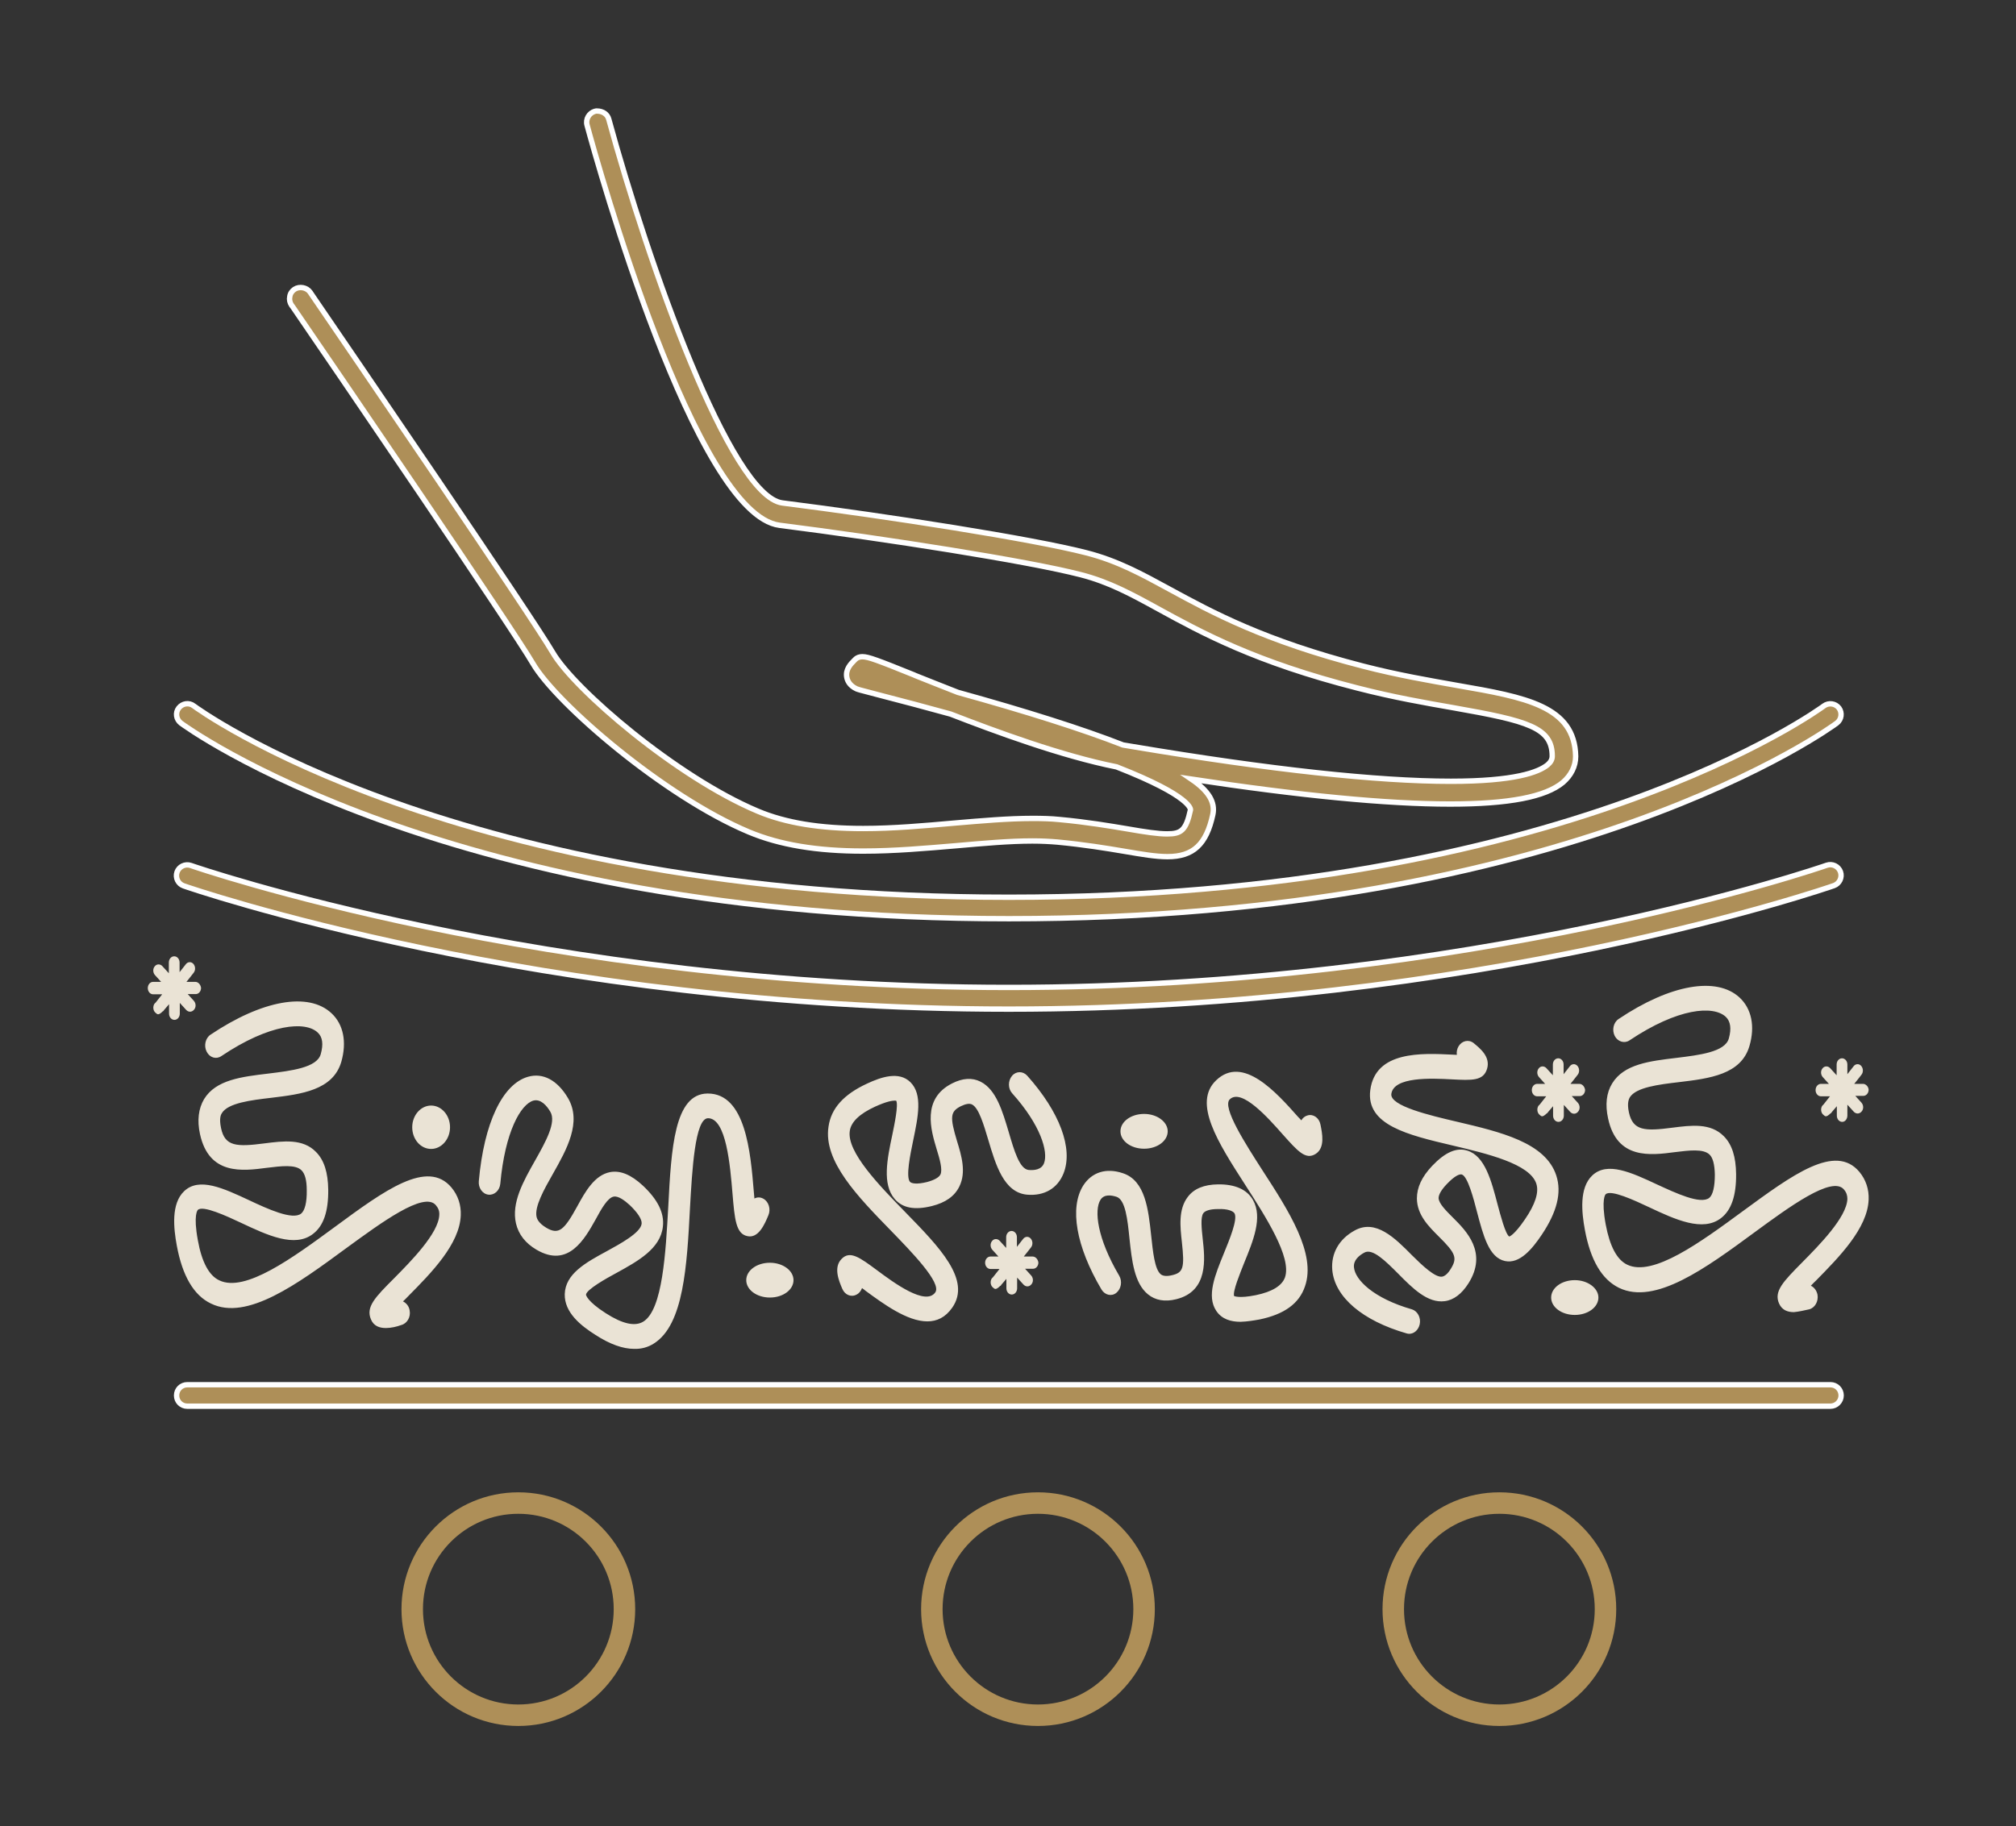 <?xml version="1.0" encoding="UTF-8"?>
<svg xmlns="http://www.w3.org/2000/svg" viewBox="0 0 93.85 85.04">
  <rect x="0" y="0" width="93.85" height="85.04" fill="#333333" stroke="none"/>
  <switch>
    <g>
      <g stroke-miterlimit="10">
        <path d="m85.21 65.48h-76.49c-.28 0-.5-.22-.5-.5s.22-.5.5-.5h76.49c.28 0 .5.22.5.5s-.23.5-.5.5z" fill="#ae8f58" stroke="#fff" stroke-width=".25"></path>
        <path d="m85.37 41.24c.26-.09.4-.38.31-.64s-.38-.4-.64-.31c-.16.06-16.45 5.69-38.08 5.69s-37.92-5.62-38.08-5.68c-.26-.09-.55.05-.64.31s.05.55.31.64c.16.06 16.6 5.74 38.41 5.74s38.25-5.69 38.41-5.75z" fill="#ae8f58" stroke="#fff" stroke-width=".25"></path>
        <path d="m85.51 33.67c.22-.17.26-.48.1-.7-.17-.22-.48-.26-.7-.1-.12.09-12.07 8.91-37.94 8.91s-37.83-8.82-37.95-8.91c-.22-.17-.53-.12-.7.1s-.12.53.1.7c.12.09 12.31 9.11 38.55 9.11s38.42-9.02 38.54-9.11z" fill="#ae8f58" stroke="#fff" stroke-width=".25"></path>
        <circle cx="24.13" cy="74.93" fill="none" r="4.94" stroke="#ae8f58" stroke-linecap="round" stroke-linejoin="round"></circle>
        <circle cx="48.32" cy="74.93" fill="none" r="4.94" stroke="#ae8f58" stroke-linecap="round" stroke-linejoin="round"></circle>
        <circle cx="69.8" cy="74.93" fill="none" r="4.94" stroke="#ae8f58" stroke-linecap="round" stroke-linejoin="round"></circle>
        <path d="m67.85 31.92c-1.29-.23-2.76-.48-4.39-.9-4.62-1.19-7.04-2.51-8.99-3.57-1.32-.72-2.45-1.34-3.9-1.71-2.52-.65-9.18-1.69-14.15-2.32-2.42-.32-6.24-11.13-8.08-17.87-.06-.23-.28-.38-.55-.38-.02 0-.07 0-.09.01-.28.08-.45.37-.37.65.5 1.85 5.05 18.13 8.96 18.63 4.94.63 11.54 1.66 14.02 2.3 1.32.34 2.35.9 3.66 1.62 1.99 1.09 4.48 2.45 9.23 3.66 1.67.43 3.16.69 4.48.92 3.46.61 4.58.92 4.58 2.25 0 .15-.07.28-.21.4-.42.35-1.54.77-4.51.77-3.42 0-8.4-.54-14.78-1.61-.17-.03-.35-.06-.48-.08-1.89-.74-4.48-1.56-7.69-2.45-.72-.28-1.39-.55-1.97-.78l-.09-.04c-1.66-.67-2.11-.84-2.38-.84-.19 0-.3.08-.38.17-.16.16-.42.42-.35.79.03.16.13.38.44.53.07.03.12.05.9.25 1.28.33 2.44.64 3.49.93 2.09.81 5.17 1.95 7.73 2.46 3.53 1.38 3.44 1.99 3.44 2-.21.97-.44 1.12-1.09 1.12-.43 0-1.03-.09-1.83-.23-.84-.14-1.89-.32-3.19-.44-.38-.04-.79-.05-1.25-.05-1.13 0-2.37.11-3.67.22-1.37.12-2.79.25-4.21.25-2 0-3.61-.26-4.91-.81-3.76-1.58-8.53-5.66-9.54-7.39-1-1.71-9.53-14.19-11.23-16.68l-.06-.09c-.16-.23-.5-.29-.73-.14-.12.08-.2.2-.22.34-.03.14 0 .28.08.4l.06.08c1.7 2.48 10.22 14.96 11.18 16.61 1.08 1.85 6.11 6.19 10.05 7.84 1.43.6 3.17.89 5.32.89 1.46 0 2.92-.13 4.34-.25 1.26-.11 2.46-.22 3.54-.22.43 0 .81.02 1.16.05 1.26.12 2.29.29 3.12.43.82.14 1.46.25 2.01.25 1.2 0 1.81-.57 2.11-1.96.12-.57-.19-1.1-1-1.65 5.06.77 9.11 1.16 12.05 1.16 2.72 0 4.44-.33 5.25-1.01.38-.33.59-.75.59-1.21-.04-2.34-2.33-2.75-5.5-3.3z" fill="#ae8f58" stroke="#fff" stroke-width=".25"></path>
      </g>
      <path d="m17.96 61.84c-.29 0-.56-.09-.69-.4-.25-.58.19-1.03 1.08-1.92.77-.78 2.07-2.09 2.1-2.95.01-.17-.04-.31-.16-.45-.55-.66-2.55.82-4.17 2-2.27 1.67-4.63 3.4-6.3 2.58-.8-.38-1.33-1.29-1.59-2.7-.15-.81-.27-1.95.34-2.53.7-.67 1.83-.14 3.03.42.85.4 2.02.94 2.42.62.17-.14.27-.52.26-1.09 0-.45-.08-.76-.24-.92-.28-.29-.96-.2-1.62-.12-1.14.15-2.69.35-3.11-1.57-.14-.64-.07-1.19.19-1.63.55-.9 1.74-1.04 3-1.19 1.05-.13 2.25-.27 2.43-.9.13-.46.09-.8-.14-1.01-.57-.54-2.23-.42-4.49 1.1-.24.16-.54.07-.68-.21-.14-.27-.06-.63.18-.79 2.4-1.61 4.56-2 5.63-1 .56.52.72 1.34.46 2.26-.39 1.33-1.86 1.51-3.27 1.68-.94.11-2 .24-2.29.71-.04.06-.14.23-.04.7.18.86.73.88 2.03.71.87-.11 1.78-.23 2.39.4.38.38.56.96.57 1.76.01 1.01-.22 1.68-.7 2.05-.85.67-2.13.07-3.36-.51-.66-.31-1.78-.83-2.01-.6-.01.01-.22.22 0 1.41.18 1.01.52 1.65 1 1.87 1.2.58 3.42-1.05 5.38-2.49 2.31-1.7 4.31-3.17 5.43-1.83.3.36.45.81.43 1.29-.05 1.34-1.37 2.68-2.44 3.76-.08.08-.16.17-.25.25.15.07.28.22.31.42.06.31-.12.61-.39.68-.22.08-.48.14-.72.14zm66.26-.87c.27-.07.44-.37.39-.68-.04-.2-.16-.35-.31-.42.08-.09.17-.17.25-.25 1.06-1.08 2.39-2.42 2.44-3.76.02-.48-.13-.93-.43-1.29-1.12-1.34-3.11.13-5.43 1.83-1.96 1.44-4.18 3.07-5.38 2.49-.48-.23-.81-.86-1-1.87-.22-1.19-.01-1.41 0-1.41.24-.23 1.35.29 2.01.6 1.23.58 2.51 1.17 3.36.51.48-.37.71-1.05.7-2.05-.01-.8-.19-1.38-.57-1.76-.62-.63-1.52-.51-2.39-.4-1.29.17-1.84.15-2.03-.71-.1-.46.01-.64.04-.7.29-.47 1.35-.6 2.29-.71 1.42-.17 2.89-.35 3.28-1.68.27-.92.1-1.74-.46-2.26-1.07-.99-3.23-.61-5.63 1-.24.16-.32.51-.18.79.14.27.45.36.68.21 2.27-1.52 3.91-1.64 4.49-1.1.22.21.27.55.14 1.01-.18.63-1.38.77-2.43.9-1.26.15-2.45.29-3 1.19-.27.44-.33.99-.19 1.63.41 1.92 1.97 1.72 3.11 1.57.66-.08 1.33-.17 1.62.12.15.15.23.46.24.92 0 .57-.09.95-.26 1.09-.41.32-1.57-.23-2.42-.62-1.2-.56-2.33-1.09-3.03-.42-.61.58-.49 1.72-.34 2.53.26 1.41.79 2.31 1.59 2.7 1.68.81 4.03-.91 6.3-2.58 1.61-1.18 3.62-2.66 4.17-2 .12.14.16.28.16.44-.03.86-1.33 2.17-2.1 2.95-.89.9-1.33 1.35-1.08 1.92.14.31.4.4.69.4.22-.02.49-.08.71-.13zm-53.78 1.59c1.39-.87 1.54-3.63 1.68-6.3.1-1.76.23-4.18.84-4.19.85 0 1.03 2.2 1.14 3.51.1 1.2.16 1.87.69 1.98.52.12.81-.56.98-.97.12-.28.02-.63-.23-.77-.14-.08-.29-.08-.42-.01-.01-.11-.02-.23-.03-.34-.15-1.81-.38-4.55-2.14-4.55h-.01c-1.55.01-1.69 2.56-1.83 5.26-.12 2.14-.26 4.8-1.16 5.36-.39.24-.97.11-1.75-.39-.89-.57-.92-.86-.92-.86.01-.24.98-.78 1.39-1 1.02-.56 2.08-1.14 2.19-2.18.07-.63-.24-1.25-.93-1.9-.55-.51-1.05-.72-1.53-.63-.72.14-1.15.9-1.52 1.58-.61 1.11-.86 1.36-1.45 1.01-.38-.23-.43-.43-.45-.5-.11-.47.35-1.29.76-2.01.64-1.13 1.36-2.41.7-3.53-.49-.83-1.16-1.19-1.86-.99-1.19.34-2.05 2.16-2.29 4.86-.03.31.17.6.45.63.27.03.52-.19.55-.51.22-2.42.95-3.7 1.54-3.87.34-.09.62.23.79.52.29.49-.22 1.4-.71 2.27-.55.97-1.11 1.97-.89 2.93.12.51.44.92.95 1.22 1.49.88 2.25-.5 2.76-1.41.27-.5.56-1.01.84-1.06.22-.04.52.19.74.39.37.35.58.67.56.87-.04.42-1 .94-1.62 1.28-1 .54-1.93 1.06-1.96 2-.02.86.75 1.47 1.43 1.9.68.44 1.28.65 1.8.65.33.01.64-.07.92-.25zm13.89-1.67c.9-1.29-.6-2.82-2.18-4.44-1.22-1.25-2.74-2.81-2.59-3.79.06-.42.46-.8 1.18-1.13.53-.24.79-.28.91-.28.05 0 .08.01.07 0 .11.2-.08 1.1-.18 1.59-.24 1.13-.48 2.3.11 2.99.36.42.92.53 1.73.33.64-.16 1.06-.46 1.28-.91.33-.67.1-1.44-.11-2.12-.34-1.13-.31-1.37.18-1.62.23-.11.4-.14.52-.08.32.16.55.96.76 1.66.34 1.14.72 2.44 1.8 2.54.8.07 1.42-.29 1.7-.99.46-1.16-.18-2.86-1.69-4.55-.2-.22-.52-.22-.71.01s-.19.59.01.81c1.32 1.47 1.69 2.72 1.48 3.26-.12.3-.45.33-.71.31-.43-.04-.68-.91-.93-1.76-.29-.97-.58-1.98-1.31-2.35-.39-.2-.84-.17-1.33.08-1.42.72-.98 2.18-.72 3.05.14.45.29.96.18 1.19-.07.14-.29.26-.62.35-.48.12-.73.07-.8-.01-.2-.24.02-1.29.15-1.92.23-1.11.45-2.15-.13-2.72-.53-.52-1.36-.24-2.02.07-1.08.5-1.67 1.15-1.79 2-.25 1.61 1.36 3.26 2.91 4.85.94.97 2.37 2.43 2.06 2.87-.45.64-1.92-.44-2.71-1.03-.81-.6-1.26-.93-1.65-.53-.39.39-.13 1.02.03 1.39.12.29.42.41.67.27.12-.06.2-.17.25-.3.06.04.12.09.17.13.82.6 1.93 1.42 2.87 1.42.44 0 .84-.18 1.16-.64zm21.76.78c.07-.31-.1-.62-.36-.7-1.78-.51-2.65-1.37-2.7-1.96-.03-.33.24-.55.48-.68.38-.22.99.39 1.58.98.67.68 1.37 1.38 2.16 1.28.42-.05.8-.34 1.11-.83.91-1.44-.11-2.45-.71-3.05-.31-.31-.67-.66-.68-.92 0-.16.13-.39.38-.65.36-.38.59-.48.7-.45.28.09.55 1.13.71 1.75.29 1.09.55 2.12 1.3 2.28.69.15 1.28-.58 1.71-1.22.71-1.06.94-1.96.68-2.76-.5-1.54-2.6-2.03-4.64-2.51-1.24-.29-3.11-.73-3.04-1.29.11-.81 1.86-.73 2.8-.68.96.05 1.49.08 1.66-.5.16-.56-.34-.95-.63-1.19-.23-.18-.54-.11-.7.15-.07.12-.1.26-.08.4-.07 0-.14-.01-.2-.01-1.44-.07-3.59-.18-3.83 1.65-.21 1.63 1.75 2.09 3.83 2.58 1.6.38 3.6.85 3.9 1.78.13.4-.05.96-.53 1.66-.51.75-.73.8-.73.8-.18-.11-.41-1-.54-1.48-.29-1.11-.59-2.27-1.41-2.52-.5-.16-1.03.07-1.64.71-.48.51-.71 1-.71 1.52.01.77.55 1.3 1.02 1.77.79.78.87 1 .56 1.5-.14.23-.28.35-.42.37-.32.03-.9-.51-1.39-1-.79-.8-1.69-1.7-2.67-1.15-.73.4-1.1 1.07-1.04 1.83.11 1.27 1.41 2.37 3.46 2.96.04.01.08.02.12.02.23 0 .43-.18.49-.44zm-7.45-.23c1.15-.24 1.84-.74 2.11-1.54.53-1.52-.75-3.51-1.99-5.42-.75-1.17-1.89-2.93-1.51-3.29.55-.53 1.8.88 2.47 1.64.69.77 1.06 1.2 1.53.9.45-.29.3-.97.22-1.37-.06-.31-.34-.5-.6-.42-.12.03-.23.12-.29.23-.05-.06-.1-.11-.15-.16-1.02-1.15-2.57-2.89-3.81-1.71-1.11 1.05.08 2.9 1.34 4.86.97 1.51 2.18 3.39 1.86 4.32-.14.39-.59.67-1.36.83-.79.16-1 .04-1.01.04-.07-.22.28-1.06.46-1.52.43-1.05.88-2.14.42-2.95-.28-.5-.85-.74-1.63-.73-.65.01-1.12.2-1.41.59-.44.58-.35 1.39-.27 2.1.13 1.19.07 1.42-.46 1.54-.24.06-.42.04-.52-.04-.29-.23-.37-1.07-.45-1.81-.13-1.2-.27-2.56-1.32-2.9-.77-.26-1.44-.05-1.84.57-.65 1.03-.34 2.84.85 4.85.16.26.47.33.69.15s.29-.53.13-.8c-1.03-1.75-1.17-3.05-.87-3.53.17-.27.5-.22.75-.14.41.14.51 1.05.6 1.94.11 1.02.22 2.08.86 2.6.34.28.79.36 1.31.23 1.52-.37 1.34-1.9 1.24-2.81-.05-.47-.11-1.01.03-1.2.09-.12.33-.19.67-.19.48-.02.72.1.78.2.16.28-.25 1.26-.49 1.85-.42 1.03-.82 2-.36 2.69.26.39.68.51 1.13.51.32-.01.61-.06.89-.11zm-38.57-9.96c-.48 0-.88.45-.88 1.01s.39 1.01.88 1.01c.48 0 .88-.45.88-1.01s-.4-1.01-.88-1.01zm15.77 7.32c-.61 0-1.1.36-1.1.81s.49.81 1.1.81 1.1-.36 1.1-.81-.5-.81-1.1-.81zm17.42-6.93c-.61 0-1.1.36-1.1.81s.49.81 1.1.81 1.1-.36 1.1-.81c0-.44-.49-.81-1.1-.81zm20.05 7.74c-.61 0-1.1.36-1.1.81s.49.81 1.1.81 1.1-.36 1.1-.81c0-.44-.5-.81-1.1-.81zm.21-9.14h-.41c.11-.13.22-.28.34-.43.09-.12.08-.3-.02-.41s-.26-.1-.35.02c-.09.11-.19.24-.29.37v-.45c0-.16-.11-.29-.25-.29s-.25.13-.25.29v.5l-.3-.33c-.1-.11-.26-.11-.35 0-.1.11-.1.29 0 .41l.29.32h-.37c-.14 0-.25.13-.25.29s.11.29.25.29h.42c-.14.18-.25.32-.3.38-.02.02-.04.04-.06.06-.08.12-.07.31.04.41.05.04.08.08.13.08s.12-.04.23-.15l.01.01c.01-.02.02-.03.03-.05.06-.07.14-.16.24-.28v.44c0 .16.11.29.25.29s.25-.13.25-.29v-.5l.3.33c.05.05.11.08.18.08.06 0 .13-.03.18-.09.1-.11.1-.29 0-.41l-.29-.32h.37c.14 0 .25-.13.25-.29-.02-.15-.13-.28-.27-.28zm-25.45 8.04h-.41c.11-.13.22-.28.34-.43.09-.12.08-.3-.02-.41s-.26-.1-.35.02c-.09.11-.19.24-.29.37v-.45c0-.16-.11-.29-.25-.29s-.25.13-.25.29v.5l-.3-.33c-.1-.11-.26-.11-.35 0-.1.11-.1.29 0 .41l.29.32h-.37c-.14 0-.25.13-.25.29s.11.29.25.29h.42c-.14.18-.25.32-.3.38-.02.02-.04.04-.06.06-.08.12-.07.31.04.41.05.04.08.08.13.08s.12-.04.23-.15l.01.01c.01-.02.02-.03.03-.05.06-.07.14-.16.24-.28v.44c0 .16.11.29.25.29s.25-.13.25-.29v-.5l.3.33c.05.05.11.08.18.08.06 0 .13-.03.18-.09.1-.11.1-.29 0-.41l-.29-.32h.37c.14 0 .25-.13.25-.29-.02-.15-.13-.28-.27-.28zm-38.98-12.79h-.41c.11-.13.22-.28.34-.43.09-.12.08-.3-.02-.41s-.26-.1-.35.02c-.09.11-.19.24-.29.37v-.45c0-.16-.11-.29-.25-.29s-.25.13-.25.29v.5l-.3-.33c-.1-.11-.26-.11-.35 0-.1.11-.1.29 0 .41l.29.32h-.37c-.14 0-.25.13-.25.29s.11.29.25.29h.42c-.14.18-.25.32-.3.38-.02.02-.04.04-.06.06-.08.12-.07.31.04.41.05.04.08.08.13.08s.12-.04.23-.15l.01.01c.01-.02.02-.03.03-.05.06-.07.14-.16.24-.28v.44c0 .16.11.29.25.29s.25-.13.25-.29v-.5l.3.33c.05.05.11.08.18.08.06 0 .13-.03.18-.09.1-.11.1-.29 0-.41l-.29-.32h.37c.14 0 .25-.13.25-.29-.02-.15-.13-.28-.27-.28zm77.64 4.75h-.41c.11-.13.22-.28.34-.43.09-.12.08-.3-.02-.41s-.26-.1-.35.02c-.09.11-.19.24-.29.37v-.45c0-.16-.11-.29-.25-.29s-.25.13-.25.29v.5l-.3-.33c-.1-.11-.26-.11-.35 0-.1.11-.1.29 0 .41l.29.32h-.37c-.14 0-.25.13-.25.29s.11.29.25.29h.42c-.14.18-.25.32-.3.38-.02.02-.04.04-.06.06-.08.12-.07.31.04.41.05.04.08.08.13.08s.12-.04.23-.15l.01.01c.01-.02.02-.03.03-.05.06-.07.14-.16.24-.28v.44c0 .16.11.29.25.29s.24-.14.24-.3v-.5l.3.33c.05.05.11.08.18.08.06 0 .13-.03.18-.09.1-.11.1-.29 0-.41l-.29-.32h.37c.14 0 .25-.13.25-.29-.01-.14-.13-.27-.26-.27z" fill="#eae3d5"></path>
    </g>
  </switch>
</svg>
